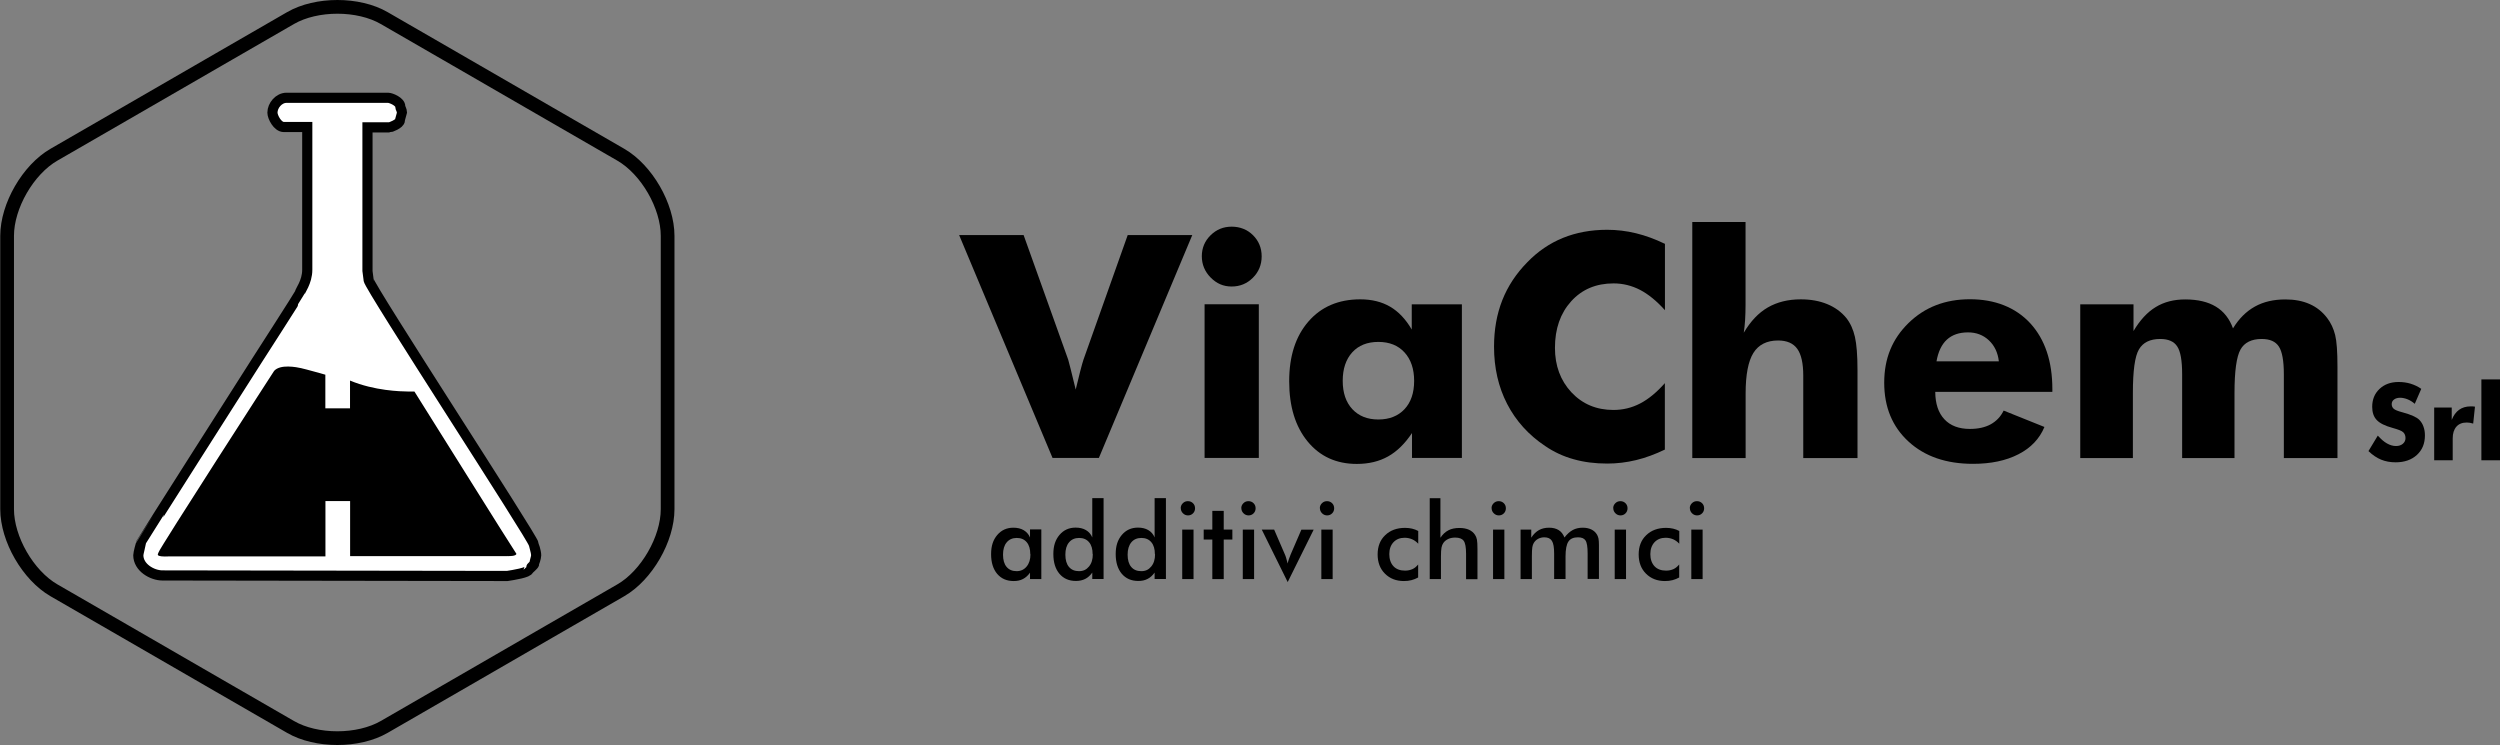 <?xml version="1.0" encoding="UTF-8"?>
<svg xmlns="http://www.w3.org/2000/svg" id="Livello_1" data-name="Livello 1" viewBox="0 0 280.7 83.65">
  <rect x="0" y="0" width="280.7" height="83.65" fill="#808080" stroke="none"/>
  <defs>
    <style>
      .cls-1 {
        fill: #fff;
      }

      .cls-1, .cls-2 {
        fill-rule: evenodd;
      }

      .cls-3 {
        stroke-width: 1.14px;
      }

      .cls-3, .cls-4 {
        fill: none;
        stroke: #000;
        stroke-miterlimit: 3.86;
      }

      .cls-4 {
        stroke-width: 1.54px;
      }
    </style>
  </defs>
  <path class="cls-4" d="M74.96,57.17c0,3.36-2.36,7.44-5.26,9.11l-8.02,4.63c-2.91,1.68-7.62,4.4-10.52,6.08l-8.02,4.63c-2.91,1.68-7.62,1.68-10.52,0l-8.02-4.63c-2.91-1.68-7.62-4.4-10.52-6.08l-8.02-4.63c-2.91-1.68-5.26-5.76-5.26-9.11v-9.27c0-3.36,0-8.8,0-12.15v-9.27c0-3.36,2.36-7.44,5.26-9.11l8.02-4.63c2.91-1.68,7.62-4.4,10.52-6.08l8.02-4.63c2.91-1.68,7.62-1.68,10.52,0l8.02,4.63c2.91,1.68,7.62,4.4,10.52,6.08l8.02,4.63c2.91,1.68,5.26,5.76,5.26,9.11v9.27c0,3.36,0,8.8,0,12.15v9.27Z"></path>
  <path class="cls-1" d="M32.19,10.98h11.39c.31,0,1.36.43,1.36.97,0,.19.19.38.19.71,0,.04-.23.81-.23.84,0,.43-1.11.81-1.16.8h-2.48v16.13c0,.08.13.92.13,1,0,.7,18.52,29.07,18.52,29.63,0,.04.29.86.29,1.29,0,.27-.23.89-.23.97,0,.12-.61.63-.61.64,0,.33-1.7.6-2.41.71l-38.71-.06c-1.16,0-2.71-.89-2.71-2.27,0-.23.29-1.28.29-1.34,0-.08,12.95-20.4,12.95-20.4,0,0,4.89-7.6,4.89-7.68,0-.25.84-1.23.84-2.64V14.26h-2.63c-.71,0-1.28-1.13-1.28-1.61,0-.81.72-1.67,1.58-1.67Z"></path>
  <path class="cls-3" d="M32.19,10.98h11.39c.31,0,1.36.43,1.36.97,0,.19.19.38.19.71,0,.04-.23.81-.23.84,0,.43-1.11.81-1.16.8h-2.48v16.13c0,.08.13.92.13,1,0,.7,18.52,29.07,18.52,29.63,0,.04.29.86.29,1.29,0,.27-.23.89-.23.97,0,.12-.61.63-.61.64,0,.33-1.7.6-2.41.71l-38.71-.06c-1.16,0-2.71-.89-2.71-2.27,0-.23.29-1.28.29-1.34,0-.08,12.95-20.4,12.95-20.4,0,0,4.89-7.6,4.89-7.68,0-.25.84-1.23.84-2.64V14.26h-2.63c-.71,0-1.28-1.13-1.28-1.61,0-.81.72-1.67,1.58-1.67Z"></path>
  <path class="cls-2" d="M33.86,41.35c.33.06,2.67.72,2.67.72v3.78h2.77v-3.12c2.75,1.15,5.68,1.22,6.51,1.23h.72c.2.3,11.38,18.19,11.45,18.22-.02.28-.85.26-.93.26-.01,0-.08-.06-.03,0h-17.71s0-6.16,0-6.18h-2.77v6.21h-17.45c-1.86.1-1.29-.3-1.29-.45,0-.28,12.97-20.38,12.98-20.38.7-.77,2.48-.43,3.1-.29Z"></path>
  <path class="cls-2" d="M118.18,51.42l-10.49-25.03h7.24l5.01,14c.05.15.14.5.28,1.07s.33,1.33.56,2.28c.18-.76.35-1.45.51-2.07s.28-1.04.36-1.28l4.97-14h7.25l-10.49,25.03h-5.2Z"></path>
  <path class="cls-2" d="M135.25,51.42v-17.26h6.09v17.26h-6.09ZM134.94,28.77c0-.92.33-1.71.98-2.35.66-.65,1.44-.97,2.37-.97s1.76.32,2.4.96c.64.64.97,1.43.97,2.37s-.33,1.75-.98,2.4c-.66.66-1.45.99-2.39.99s-1.7-.34-2.36-1.01c-.66-.67-.99-1.47-.99-2.39Z"></path>
  <path class="cls-2" d="M164.14,34.16v17.26h-5.6v-2.8c-.8,1.2-1.69,2.07-2.69,2.63-1,.56-2.17.84-3.51.84-2.3,0-4.14-.84-5.52-2.52-1.38-1.68-2.07-3.93-2.07-6.76s.72-5.05,2.16-6.71,3.38-2.49,5.82-2.49c1.3,0,2.42.28,3.36.83.94.55,1.75,1.41,2.42,2.56v-2.83h5.63ZM158.78,42.77c0-1.34-.36-2.41-1.08-3.2-.72-.79-1.7-1.18-2.94-1.18s-2.22.39-2.93,1.17c-.71.78-1.07,1.85-1.07,3.2s.36,2.4,1.08,3.18c.72.77,1.69,1.16,2.92,1.16s2.22-.39,2.94-1.16c.72-.77,1.08-1.83,1.08-3.18Z"></path>
  <path class="cls-2" d="M186.94,27.37v7.46c-.93-1.04-1.87-1.8-2.79-2.28-.93-.48-1.92-.73-2.98-.73-1.96,0-3.55.67-4.76,2.01-1.21,1.34-1.82,3.08-1.82,5.23,0,2,.62,3.67,1.85,4.99,1.24,1.32,2.81,1.98,4.72,1.98,1.06,0,2.05-.24,2.98-.72.93-.48,1.86-1.24,2.79-2.29v7.46c-1.08.52-2.16.92-3.23,1.18-1.07.26-2.15.39-3.24.39-1.37,0-2.63-.16-3.78-.49-1.16-.32-2.22-.82-3.19-1.48-1.87-1.25-3.29-2.83-4.27-4.73-.98-1.9-1.47-4.04-1.47-6.43,0-1.91.31-3.65.93-5.22.62-1.57,1.56-2.99,2.81-4.26,1.18-1.22,2.52-2.13,4-2.73s3.14-.91,4.96-.91c1.09,0,2.17.13,3.24.39,1.07.26,2.15.66,3.23,1.18Z"></path>
  <path class="cls-2" d="M190.01,51.42v-26.49h5.98v9.3c0,.62-.02,1.19-.05,1.71s-.09,1-.15,1.42c.76-1.29,1.66-2.24,2.7-2.84,1.04-.6,2.27-.91,3.7-.91,1.12,0,2.11.18,2.98.54.87.36,1.58.88,2.13,1.55.46.58.78,1.29.97,2.12.19.83.29,2.08.29,3.73v9.88h-6.09v-9.25c0-1.38-.22-2.38-.67-3.01s-1.17-.94-2.16-.94c-1.26,0-2.19.47-2.77,1.4-.58.93-.87,2.45-.87,4.55v7.25h-5.98Z"></path>
  <path class="cls-2" d="M230.41,44h-13.12c.01,1.33.35,2.36,1.03,3.08.67.72,1.63,1.08,2.86,1.08.92,0,1.7-.17,2.34-.52.63-.35,1.12-.86,1.45-1.54l4.58,1.84c-.55,1.32-1.52,2.35-2.91,3.06-1.39.72-3.1,1.08-5.11,1.08-3.01,0-5.42-.83-7.24-2.5-1.82-1.67-2.73-3.87-2.73-6.61s.91-4.92,2.73-6.7c1.82-1.78,4.12-2.67,6.9-2.67s5.11.9,6.77,2.7c1.65,1.8,2.48,4.27,2.48,7.4v.29ZM224.43,40.57c-.11-.98-.49-1.77-1.12-2.36s-1.41-.89-2.34-.89c-.99,0-1.78.27-2.37.81s-.98,1.36-1.17,2.44h7Z"></path>
  <path class="cls-2" d="M256.43,51.42v-9.42c0-1.49-.19-2.53-.56-3.09-.37-.57-1.01-.85-1.93-.85-1.14,0-1.94.4-2.38,1.19s-.67,2.41-.67,4.86v7.32h-5.88v-9.42c0-1.52-.18-2.55-.55-3.11-.36-.56-1-.84-1.91-.84-1.14,0-1.93.39-2.39,1.17-.46.78-.68,2.41-.68,4.88v7.32h-5.91v-17.26h5.98v3c.72-1.22,1.55-2.12,2.49-2.69.94-.58,2.05-.86,3.32-.86,1.4,0,2.55.27,3.44.81s1.53,1.36,1.92,2.44c.67-1.1,1.49-1.91,2.46-2.45.97-.54,2.11-.8,3.42-.8,1.04,0,1.94.17,2.73.52s1.43.87,1.96,1.56c.42.55.72,1.19.9,1.91.18.73.26,1.91.26,3.56v10.26h-6.02Z"></path>
  <path class="cls-2" d="M266.98,48.91c.35.39.69.69,1.03.88.34.19.67.29,1.01.29.31,0,.57-.08.77-.25.2-.17.3-.38.3-.64,0-.28-.09-.5-.26-.66s-.57-.31-1.18-.48c-.84-.23-1.44-.52-1.78-.88-.35-.36-.52-.86-.52-1.49,0-.82.27-1.49.82-2.01.55-.52,1.26-.78,2.14-.78.47,0,.92.06,1.35.19.42.13.83.32,1.2.58l-.73,1.68c-.27-.23-.54-.4-.82-.51s-.56-.17-.83-.17-.51.07-.68.2c-.18.13-.26.31-.26.52s.08.39.23.52c.15.13.45.25.89.37.03,0,.06.02.11.03.95.26,1.58.54,1.88.85.2.21.36.46.46.76.11.3.16.62.16.98,0,.91-.3,1.64-.9,2.19-.6.55-1.4.83-2.39.83-.6,0-1.14-.1-1.63-.3-.49-.2-.96-.52-1.42-.96l1.05-1.74Z"></path>
  <path class="cls-2" d="M273.31,51.68v-5.92h1.97v1.39c.2-.51.48-.89.83-1.14.35-.25.78-.38,1.28-.38.08,0,.17,0,.25,0s.17.02.25.03l-.2,1.9c-.12-.04-.25-.07-.37-.09-.12-.02-.24-.03-.35-.03-.51,0-.9.16-1.17.47-.27.31-.41.75-.41,1.32v2.45h-2.08Z"></path>
  <rect x="278.61" y="42.6" width="2.09" height="9.08"></rect>
  <path class="cls-2" d="M115.68,62.22c0-.57-.13-1.02-.4-1.34-.27-.32-.64-.48-1.12-.48s-.86.17-1.13.5c-.28.33-.41.79-.41,1.38s.13,1.05.4,1.37c.27.32.64.48,1.13.48.46,0,.83-.17,1.12-.52.29-.35.43-.81.43-1.37ZM116.92,65.02h-1.27v-.72c-.23.32-.49.56-.79.71-.3.16-.65.23-1.04.23-.79,0-1.4-.27-1.86-.81-.45-.54-.68-1.27-.68-2.21s.23-1.6.69-2.15c.46-.54,1.06-.82,1.81-.82.45,0,.84.09,1.16.28.32.19.56.46.71.82v-.91h1.27v5.56Z"></path>
  <path class="cls-2" d="M122.64,55.93h1.27v9.08h-1.27v-.72c-.23.32-.49.56-.79.71s-.65.23-1.04.23c-.79,0-1.4-.27-1.86-.81-.45-.54-.68-1.27-.68-2.21s.23-1.6.69-2.15c.46-.54,1.06-.82,1.81-.82.45,0,.84.09,1.16.28.32.19.56.46.71.82v-4.43ZM122.68,62.22c0-.57-.13-1.02-.4-1.34-.27-.32-.64-.48-1.12-.48s-.86.17-1.13.5c-.28.33-.41.79-.41,1.38s.13,1.05.4,1.37c.27.32.64.48,1.13.48s.83-.17,1.12-.52c.29-.35.43-.8.43-1.38Z"></path>
  <path class="cls-2" d="M129.64,55.93h1.27v9.08h-1.27v-.72c-.23.32-.49.56-.79.71-.3.16-.65.23-1.04.23-.79,0-1.4-.27-1.86-.81-.45-.54-.68-1.27-.68-2.21s.23-1.6.69-2.15c.46-.54,1.06-.82,1.81-.82.45,0,.84.09,1.16.28.32.19.56.46.71.82v-4.43ZM129.67,62.22c0-.57-.13-1.02-.4-1.34-.27-.32-.64-.48-1.12-.48s-.86.17-1.13.5-.41.79-.41,1.38.13,1.05.4,1.37c.27.32.64.48,1.13.48s.83-.17,1.12-.52c.29-.35.43-.8.43-1.38Z"></path>
  <path class="cls-2" d="M132.74,65.02v-5.56h1.27v5.56h-1.27ZM132.57,57.06c0-.22.08-.4.24-.56s.35-.23.57-.23.42.08.57.23c.15.15.23.34.23.57s-.08.42-.23.57c-.15.15-.34.23-.56.23s-.41-.08-.57-.24-.24-.35-.24-.57Z"></path>
  <polygon class="cls-2" points="136.12 65.02 136.12 60.58 135.15 60.58 135.15 59.46 136.12 59.46 136.12 57.36 137.4 57.36 137.4 59.46 138.37 59.46 138.37 60.58 137.4 60.58 137.4 65.02 136.12 65.02"></polygon>
  <path class="cls-2" d="M139.54,65.02v-5.56h1.27v5.56h-1.27ZM139.37,57.06c0-.22.08-.4.24-.56.16-.16.35-.23.57-.23s.42.08.57.23c.15.15.23.34.23.57s-.08.42-.23.57c-.15.15-.34.23-.56.23s-.41-.08-.57-.24c-.16-.16-.24-.35-.24-.57Z"></path>
  <path class="cls-2" d="M144.58,65.35l-2.91-5.89h1.39l1.21,2.8c.04.09.09.21.14.39.05.17.11.38.17.62.04-.17.08-.34.14-.5s.12-.33.19-.5l1.21-2.8h1.38l-2.92,5.89Z"></path>
  <path class="cls-2" d="M148.36,65.02v-5.56h1.27v5.56h-1.27ZM148.19,57.06c0-.22.08-.4.24-.56.16-.16.35-.23.57-.23s.42.08.57.23c.15.15.23.34.23.57s-.08.42-.23.57c-.15.15-.34.23-.56.23s-.41-.08-.57-.24c-.16-.16-.24-.35-.24-.57Z"></path>
  <path class="cls-2" d="M159.23,61.04c-.2-.21-.42-.38-.68-.49-.26-.11-.54-.17-.84-.17-.52,0-.94.17-1.25.5s-.47.78-.47,1.34.16,1.03.47,1.36c.31.33.75.49,1.3.49.31,0,.58-.06.83-.17s.45-.29.64-.52v1.46c-.23.13-.49.23-.75.3-.27.07-.55.1-.85.1-.87,0-1.58-.28-2.13-.83-.55-.55-.82-1.27-.82-2.16s.28-1.62.85-2.16c.57-.55,1.31-.82,2.23-.82.29,0,.55.03.8.09.24.06.47.14.68.26v1.43Z"></path>
  <path class="cls-2" d="M160.53,65.02v-9.08h1.2v4.44c.25-.38.55-.66.9-.84.34-.18.76-.26,1.25-.26.41,0,.77.07,1.06.2.29.13.52.33.68.58.1.15.17.33.21.53.04.2.06.56.06,1.07v3.37h-1.28v-2.85c0-.73-.09-1.22-.27-1.46s-.49-.36-.95-.36c-.3,0-.56.05-.79.16s-.42.26-.55.46c-.09.13-.16.3-.2.51-.04.21-.06.54-.06,1v2.53h-1.27Z"></path>
  <path class="cls-2" d="M167.64,65.02v-5.56h1.27v5.56h-1.27ZM167.47,57.06c0-.22.08-.4.24-.56.16-.16.35-.23.57-.23s.42.08.57.23c.15.15.23.34.23.57s-.08.42-.23.57c-.15.15-.34.23-.56.23s-.41-.08-.57-.24c-.16-.16-.24-.35-.24-.57Z"></path>
  <path class="cls-2" d="M172,65.02h-1.27v-5.56h1.2v.91c.25-.39.54-.67.86-.85s.7-.27,1.14-.27.79.09,1.08.27c.29.18.5.46.65.83.29-.38.6-.66.93-.84.33-.18.71-.26,1.13-.26.37,0,.69.07.96.2.27.13.49.33.64.59.07.12.12.27.16.43.03.17.05.41.05.72v3.81h-1.27v-2.85c0-.75-.08-1.24-.24-1.47-.16-.24-.44-.35-.85-.35-.5,0-.86.16-1.07.48-.21.32-.32.88-.32,1.67v2.53h-1.28v-2.85c0-.69-.08-1.16-.25-1.43-.17-.27-.45-.4-.86-.4-.25,0-.48.06-.69.17-.21.11-.37.27-.49.47-.08.13-.13.29-.16.47-.03.19-.05.53-.05,1.04v2.53Z"></path>
  <path class="cls-2" d="M181.3,65.02v-5.56h1.27v5.56h-1.27ZM181.13,57.06c0-.22.08-.4.24-.56s.35-.23.57-.23.42.08.57.23c.15.15.23.34.23.57s-.08.42-.23.57c-.15.15-.34.23-.56.23s-.41-.08-.57-.24-.24-.35-.24-.57Z"></path>
  <path class="cls-2" d="M188.54,61.04c-.2-.21-.42-.38-.68-.49-.26-.11-.54-.17-.84-.17-.52,0-.94.17-1.25.5-.31.34-.47.78-.47,1.34s.16,1.03.47,1.36c.31.33.75.49,1.3.49.31,0,.58-.06.83-.17.24-.11.45-.29.64-.52v1.46c-.23.13-.49.23-.75.3-.27.07-.55.1-.85.1-.87,0-1.58-.28-2.13-.83-.55-.55-.82-1.27-.82-2.16s.28-1.62.85-2.16c.57-.55,1.31-.82,2.23-.82.29,0,.55.03.8.09.24.06.47.14.68.26v1.43Z"></path>
  <path class="cls-2" d="M189.9,65.02v-5.56h1.27v5.56h-1.27ZM189.73,57.06c0-.22.08-.4.24-.56s.35-.23.57-.23.42.08.57.23c.15.15.23.34.23.57s-.08.42-.23.57c-.15.15-.34.23-.56.23s-.41-.08-.57-.24-.24-.35-.24-.57Z"></path>
</svg>
